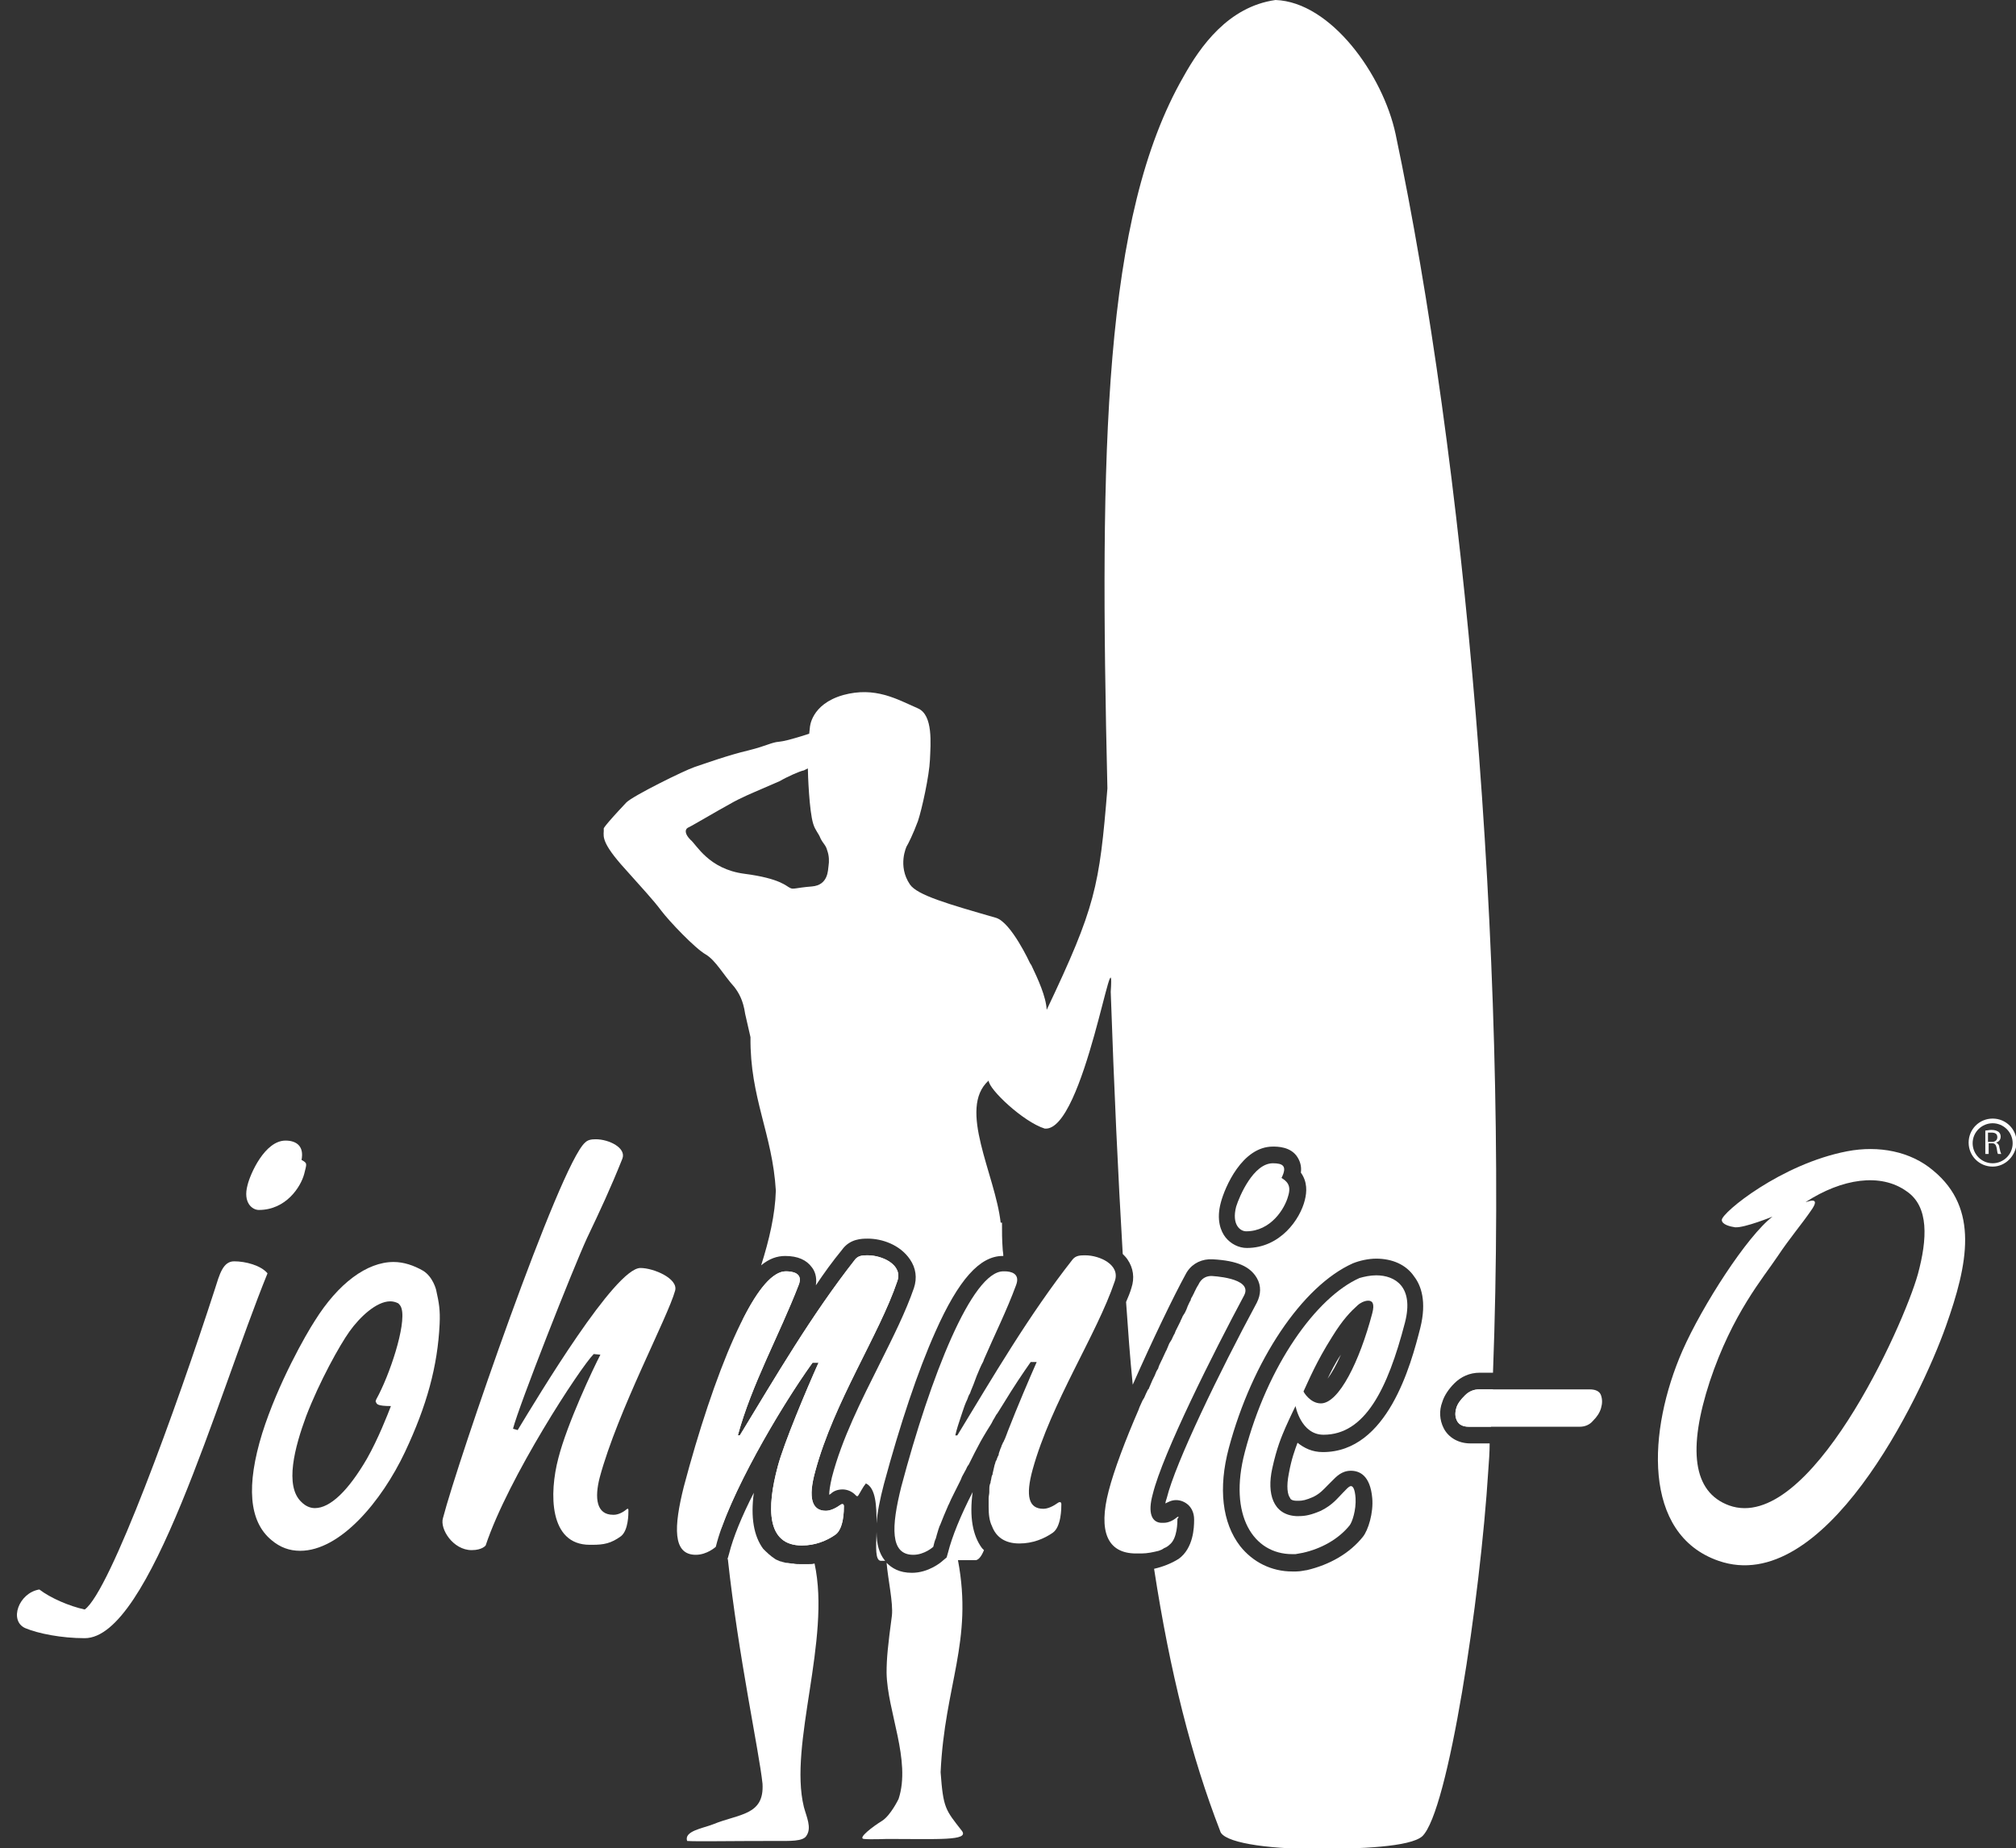 <?xml version="1.0" encoding="utf-8"?>
<!-- Generator: Adobe Illustrator 24.0.3, SVG Export Plug-In . SVG Version: 6.00 Build 0)  -->
<svg version="1.1" id="Layer_1" xmlns="http://www.w3.org/2000/svg" xmlns:xlink="http://www.w3.org/1999/xlink" x="0px" y="0px"
	 viewBox="0 0 302.2 277.1" style="enable-background:new 0 0 302.2 277.1;" xml:space="preserve">
<rect x="0" y="0" width="302.2" height="277.1" fill="#333333" stroke="none"/>
<style type="text/css">
	.st0{fill:#FFFFFF;}
</style>
<g>
	<g>
		<path class="st0" d="M238.8,213c0.6-0.6,1-1.2,1.2-1.9c0.2-0.7,0.2-1.3,0-1.9c-0.2-0.6-0.8-0.9-1.7-0.9h-16.6
			c-0.8,0-1.5,0.3-2.1,0.9c-0.6,0.6-1.1,1.2-1.3,1.9c-0.2,0.7-0.2,1.3,0.1,1.9c0.3,0.6,0.9,0.9,1.8,0.9h16.6
			C237.6,213.9,238.3,213.6,238.8,213z"/>
		<path class="st0" d="M219.6,209.2c-0.6,0.6-1.1,1.2-1.3,1.9c-0.2,0.7-0.2,1.3,0.1,1.9c0.3,0.6,0.9,0.9,1.8,0.9h3.3
			c0.1-1.9,0.2-3.7,0.3-5.6h-2C220.9,208.3,220.2,208.6,219.6,209.2z"/>
	</g>
	<path class="st0" d="M39.3,214.9c-2.4,7.8-2,13.2,1.4,16c1.3,1.1,2.7,1.6,4.3,1.6c6,0,12.2-7.4,15.7-14.8c3.3-7,4.9-12.9,5.2-19.2
		c0.1-2.1-0.1-3.2-0.5-5c0-0.1-0.5-2.1-2-3c-1.4-0.8-2.9-1.3-4.4-1.3c-4,0-8.3,3.2-11.8,8.8C45.9,200,41.7,207.3,39.3,214.9z
		 M52.4,199.6c1.5-2.1,4-4.5,6.1-4.5c0.4,0,0.8,0.1,1.2,0.3c0.2,0.2,0.4,0.4,0.5,0.8c0.7,2.5-1.8,10-3.8,13.6l-0.1,0.3l0.1,0.2
		c0.1,0.2,0.2,0.5,2.2,0.5c-0.5,1.3-1.9,4.9-3.6,7.9c-2.8,4.8-5.5,7.4-7.8,7.4c-0.7,0-1.4-0.3-2-0.9c-2.6-2.4-1-8.3,0.7-12.9
		C47.9,207.1,50.9,201.7,52.4,199.6z"/>
	<g>
		<path class="st0" d="M3.8,244.1c1.9,0.8,5.4,1.5,8.9,1.5c9.8,0,19.7-35.7,27.4-54.7c-1-1.2-3.3-1.8-5-1.8c-1.7,0-2.2,2-2.9,4.2
			c-5.7,17.6-15.7,45.3-19.5,48c-2.3-0.5-5.1-1.7-6.8-3C2.8,238.8,1.3,243,3.8,244.1z"/>
		<path class="st0" d="M45.2,173.9c0.4-2-0.7-2.9-2.4-2.9c-3.1,0-5.3,5-5.7,6.7c-0.7,2.6,0.7,3.7,1.7,3.7c4.1,0,6.3-3.5,6.8-5.4
			C46,174.4,46.1,174.4,45.2,173.9z"/>
	</g>
	<path class="st0" d="M96,190.1c-3.8,0-15.3,19.2-18.4,24.3l-0.7-0.2c0.9-3.5,8.9-23.8,11.1-28.6c2-4.2,3.5-7.4,5.3-11.9
		c0.6-1.6-2-2.9-4-2.9c-0.7,0-1.2,0.1-1.6,0.5c-3.8,3.3-19.1,47.8-21.3,56.3c-0.5,1.6,1.5,4.8,4.3,4.8c1.6,0,2.1-0.7,2.1-0.7
		C76.2,221.5,87,205,89,203l1,0.1c-1.1,2.1-5,10.4-6.3,15.5c-1.4,5.3-1.4,13,4.7,13h0.4c1.7,0,2.8-0.2,4.3-1.3
		c1.1-0.9,1.1-3.3,1.1-3.8c0-0.2,0-0.3-0.1-0.3c-0.1,0-0.2,0.1-0.2,0.1c-0.6,0.5-1.3,0.8-1.9,0.8h-0.1c-2.5,0-2.8-2.5-2-5.6
		c2.7-10,10.2-24,11.3-28C101.7,191.7,98,190.1,96,190.1z"/>
	<g>
		<g>
			<path class="st0" d="M181.4,188.8h-0.2v0C181.3,188.8,181.3,188.8,181.4,188.8L181.4,188.8z"/>
			<g>
				<path class="st0" d="M176.6,227.4c-0.1,0-0.2,0.1-0.2,0.1c-0.6,0.5-1.3,0.8-1.9,0.8c0,0-0.2,0-0.5,0c-1.3-0.1-2-1.4-1.2-4.3
					c1.5-6.1,9.1-21.2,13.7-29.8c1.4-2.7-5.1-2.9-4.9-2.9c-0.6,0-1.3,0.2-1.8,1c-0.1,0.2-0.2,0.4-0.4,0.7c0,0.1-0.1,0.1-0.1,0.2
					c-0.1,0.2-0.2,0.4-0.3,0.6c0,0.1-0.1,0.2-0.1,0.2c-0.1,0.3-0.3,0.5-0.4,0.8c0,0,0,0,0,0.1c-0.2,0.3-0.3,0.6-0.5,1
					c0,0.1-0.1,0.2-0.1,0.3c-0.1,0.2-0.2,0.5-0.4,0.8c-0.1,0.1-0.1,0.2-0.2,0.3c-0.1,0.3-0.3,0.6-0.4,0.9c0,0.1-0.1,0.1-0.1,0.2
					c-0.2,0.4-0.4,0.8-0.6,1.2c0,0.1-0.1,0.2-0.1,0.3c-0.2,0.3-0.3,0.6-0.5,1c-0.1,0.1-0.1,0.2-0.2,0.3c-0.2,0.3-0.3,0.7-0.5,1.1
					c0,0.1-0.1,0.2-0.1,0.2c-0.2,0.4-0.4,0.9-0.6,1.3c0,0.1-0.1,0.1-0.1,0.2c-0.2,0.4-0.4,0.8-0.5,1.2c-0.1,0.1-0.1,0.2-0.2,0.3
					c-0.2,0.4-0.3,0.8-0.5,1.1c0,0.1-0.1,0.2-0.1,0.2c-0.2,0.5-0.4,0.9-0.6,1.4c0,0,0,0.1-0.1,0.1c-0.2,0.4-0.4,0.8-0.6,1.3
					c-0.1,0.1-0.1,0.2-0.2,0.3c-0.2,0.4-0.3,0.7-0.5,1.1c0,0.1-0.1,0.2-0.1,0.3c-2,4.6-3.7,9.1-4.5,12.2c-1.6,6.1-0.2,9.4,4.1,9.4
					c0.1,0,0.1,0,0.2,0c0.1,0,0.1,0,0.2,0c0.2,0,0.4,0,0.4,0c0.9,0,1.8-0.2,2.6-0.4c0.2-0.1,0.3-0.1,0.5-0.2
					c0.1-0.1,0.2-0.1,0.3-0.2c0.3-0.1,0.6-0.3,0.8-0.5c1.2-0.9,1.2-3.4,1.2-3.9C176.7,227.5,176.7,227.4,176.6,227.4z"/>
			</g>
		</g>
		<path class="st0" d="M181.4,188.8L181.4,188.8c-0.1,0-0.1,0-0.2,0L181.4,188.8z"/>
		<path class="st0" d="M181.6,188.8h-0.2l0,0C181.5,188.8,181.5,188.8,181.6,188.8z"/>
	</g>
	<path class="st0" d="M192.1,176.6c0.9-1.8,0.2-2.2-1.3-2.2c-2.9,0-5,4.9-5.5,6.5c-0.7,2.7,0.6,3.7,1.5,3.7c3.7,0,5.8-3.4,6.3-5.3
		C193.6,177.7,192.9,177.1,192.1,176.6z"/>
	<g>
		<path class="st0" d="M201,203.1c-0.9,1.3-1.5,2.6-2,3.6C199.6,205.9,200.3,204.7,201,203.1z"/>
		<path class="st0" d="M206.3,191.2c-0.9,0-1.8,0.2-2.5,0.4c-6.5,2.9-13.8,13.1-17.2,26.1c-2.5,9.5,1.3,15.3,7.1,15.3
			c0.2,0,0.3,0,0.5,0c0.5-0.1,1.1-0.2,1.1-0.2c2.7-0.6,5.3-2,7-4.1c0.4-0.5,1-2.3,0.9-4.1c-0.1-1.4-0.4-1.8-0.7-1.8
			c-0.3,0-0.8,0.6-1.2,1c-0.8,0.8-1.5,1.8-3.3,2.7c-1.4,0.6-2.3,0.8-3.3,0.8c-0.1,0-0.2,0-0.4,0c-3.5-0.2-4.4-3.4-3.6-7.1
			c0.7-3.2,1.4-4.8,2-6.2c0.8-1.8,1.5-3.2,1.5-3.2s0.8,4.3,4.2,4.3c6.2,0,9.6-6.8,12.2-16.8C212,192.9,209.1,191.2,206.3,191.2z
			 M205.7,196.9c-1.9,7.2-5,13.5-7.7,13.5c-1.6,0-2.6-1.7-2.6-1.8c0.8-1.7,1.9-4.4,4.3-8.2c1.6-2.6,2.8-3.8,3.8-4.7
			c0.3-0.3,1-0.7,1.6-0.7C205.7,195,206.1,195.4,205.7,196.9z"/>
	</g>
	<path class="st0" d="M276.9,172.6c4.7-0.9,9.5,0,12.9,2.9c6.9,5.7,5.2,14,1.9,23.3c-3.9,11-18.3,40.7-34.1,35.2
		c-11.5-4-10.6-19.6-5.4-31.5c3-6.8,9.7-17.2,13.5-20.1c0,0-4.2,1.7-5.6,1.6c-0.7-0.1-2-0.4-2-1.1
		C258.1,181.8,267,174.5,276.9,172.6z M266.5,188.3c-2.2,3.3-6.8,8.6-10.2,18.8c-3.3,10.1-2.6,16.6,2.9,18.6
		c12,4.3,26.1-26.8,28.3-34.7c1.4-5.2,1.7-10.1-1.7-12.4c-3.9-2.8-9.7-1.9-15.1,1.6c-0.2,0.2,2.6-1.2,0.7,1.4
		C270.1,183.5,268.3,185.6,266.5,188.3z"/>
	<g>
		<path class="st0" d="M145.8,223.7c-1.8,3.5-3.1,6.7-3.7,9.1l-0.2,0.7l-0.6,0.5c-0.2,0.2-2.1,1.8-4.6,1.8c-1.9,0-3-0.7-3.8-1.5
			c0.2,2.4,1,6,0.8,7.9c-0.6,4.5-0.8,6.4-0.8,8.6c0.1,5.8,3.7,13.1,1.8,18.9c0,0-1.2,2.5-2.5,3.3c-1.3,0.8-3.7,2.6-2.7,2.7
			c0.9,0.1,3.5,0,3.5,0c7.6,0,12.3,0.3,11.2-1.2c-2.5-3.2-2.8-3.4-3.2-8.8c0.6-13.1,4.9-19.6,2.6-31.8l2.5,0c0.5,0.1,1-0.5,1.4-1.5
			c-0.1-0.1-0.2-0.2-0.3-0.3C145.8,230.2,145.3,227.4,145.8,223.7z"/>
		<path class="st0" d="M132,234l0.7,0c0,0-0.1-0.1-0.1-0.1c-0.8-1-1.2-2.4-1.2-4.2C131.3,232,131.2,233.9,132,234z"/>
		<path class="st0" d="M167.1,192.1c0.9-2.5-2.3-3.9-4.4-3.9c-0.7,0-1.4,0-1.9,0.6c-6.6,8.4-12,17.7-17.3,26.4h-0.3
			c0.2-0.9,0.5-1.8,0.8-2.7c0.1-0.3,0.2-0.6,0.3-0.9c0.2-0.6,0.4-1.2,0.7-1.8c0.1-0.3,0.2-0.6,0.4-0.9c0.2-0.6,0.5-1.2,0.7-1.8
			c0.1-0.3,0.2-0.5,0.3-0.8c0.3-0.7,0.6-1.5,1-2.2c0-0.1,0.1-0.2,0.1-0.3c1.6-3.7,3.4-7.3,4.8-11.1c0.7-1.8-0.8-2.1-1.7-2.1l0,0
			c0,0,0,0,0,0c-0.1,0-0.1,0-0.2,0c-4.7,0-10.9,15.7-15.3,32.3c-1.5,6-1.7,10.2,1.8,10.2c1.7,0,3-1.2,3-1.2c0.1-0.4,0.2-0.9,0.4-1.3
			c0-0.1,0.1-0.3,0.1-0.4c0.1-0.3,0.2-0.7,0.3-1c0.1-0.2,0.1-0.4,0.2-0.5c0.1-0.3,0.3-0.7,0.4-1c0.1-0.2,0.1-0.3,0.2-0.5
			c0.2-0.5,0.4-0.9,0.6-1.4c0-0.1,0.1-0.2,0.1-0.2c0.2-0.5,0.5-1.1,0.8-1.7c0.1-0.2,0.2-0.4,0.3-0.6c0.2-0.4,0.4-0.8,0.6-1.2
			c0.1-0.2,0.2-0.4,0.3-0.7c0.2-0.4,0.4-0.7,0.6-1.1c0.1-0.2,0.2-0.5,0.4-0.7c0.2-0.4,0.4-0.8,0.6-1.2c0.1-0.2,0.2-0.4,0.3-0.6
			c0.3-0.6,0.6-1.1,0.9-1.7c0.1-0.2,0.3-0.5,0.4-0.7c0.2-0.3,0.4-0.7,0.6-1c0.2-0.3,0.3-0.5,0.5-0.8c0.2-0.3,0.3-0.6,0.5-0.9
			c0.2-0.3,0.3-0.6,0.5-0.8c0.2-0.3,0.3-0.5,0.5-0.8c0.2-0.3,0.3-0.5,0.5-0.8c1.4-2.3,2.8-4.4,4-6.1h0.9c-1.1,2.5-2.9,6.7-4.3,10.3
			v0c-0.1,0.3-0.2,0.5-0.3,0.8c-0.1,0.2-0.1,0.3-0.2,0.5c-0.1,0.1-0.1,0.3-0.2,0.4c-0.1,0.1-0.1,0.3-0.2,0.4
			c-0.1,0.2-0.1,0.4-0.2,0.5c0,0.1-0.1,0.2-0.1,0.3c-0.1,0.3-0.2,0.5-0.2,0.7c0,0.1-0.1,0.2-0.1,0.2c-0.1,0.2-0.1,0.3-0.2,0.5
			c0,0.1,0,0.1-0.1,0.2c-0.1,0.2-0.1,0.4-0.2,0.6c-0.1,0.4-0.2,0.9-0.3,1.3c0,0.1,0,0.2-0.1,0.3c-0.1,0.3-0.1,0.6-0.2,0.9
			c0,0.1,0,0.2-0.1,0.4c-0.1,0.3-0.1,0.6-0.1,0.9c0,0.1,0,0.2,0,0.3c0,0.3-0.1,0.6-0.1,0.9c0,0.1,0,0.1,0,0.2c0,0.4,0,0.7,0,1
			c0,0,0,0,0,0.1c0,1.1,0.1,2.1,0.5,2.9v0l0,0c0.6,1.6,1.9,2.6,4.1,2.6c2,0,3.7-0.7,5-1.6c1.3-0.9,1.3-3.7,1.3-4.3
			c0-0.2-0.1-0.3-0.2-0.3c-0.2,0-0.3,0.1-0.3,0.1c-0.7,0.5-1.5,0.9-2.2,0.9c-2.2,0-2.7-1.9-1.6-5.9
			C157.6,210.2,164.4,200.1,167.1,192.1z"/>
	</g>
	<g>
		<g>
			<path class="st0" d="M297.6,169.5c0.2,0,0.6-0.1,0.9-0.1c0.5,0,0.8,0.1,1.1,0.3c0.2,0.2,0.3,0.4,0.3,0.7c0,0.5-0.3,0.8-0.7,0.9
				l0,0c0.3,0.1,0.5,0.4,0.5,0.7c0.1,0.5,0.2,0.9,0.3,1h-0.5c-0.1-0.1-0.1-0.4-0.2-0.9s-0.3-0.7-0.7-0.7h-0.5v1.6h-0.5L297.6,169.5
				L297.6,169.5z M298.1,171.2h0.5c0.5,0,0.8-0.3,0.8-0.7c0-0.5-0.3-0.7-0.9-0.7c-0.2,0-0.4,0-0.5,0v1.4H298.1z"/>
		</g>
		<path class="st0" d="M298.7,174.9c-2,0-3.6-1.6-3.6-3.6s1.6-3.6,3.6-3.6s3.6,1.6,3.6,3.6C302.2,173.3,300.6,174.9,298.7,174.9z
			 M298.7,168.4c-1.6,0-3,1.3-3,3c0,1.6,1.3,3,3,3c1.6,0,3-1.3,3-3S300.3,168.4,298.7,168.4z"/>
	</g>
	<g>
		<path class="st0" d="M126.3,225.5c-0.2,0-0.3,0.1-0.3,0.1c-0.7,0.5-1.5,0.9-2.2,0.9c-2.1,0-2.7-1.9-1.6-5.9
			c2.8-10.4,9.6-20.5,12.3-28.5c0.9-2.5-2.3-3.9-4.4-3.9c-0.7,0-1.4,0-1.9,0.6c-6.6,8.4-12,17.7-17.3,26.4h-0.3
			c2.1-7.7,6.2-15,9.1-22.5c0.8-1.9-1-2.1-1.9-2.1c-2,0-4.2,2.7-6.4,7.1c-1.2,3.4-2.2,7-2.7,11.4c-0.7,5.6-1,13.1-0.6,20.1
			c2.7-7.6,9.2-18.7,13.7-24.9h0.9c-1.8,4-5.2,12.1-6.1,15.5c-1.7,6.3-1.7,11.9,3.6,11.9c2,0,3.7-0.7,5-1.6c1.3-0.9,1.3-3.7,1.3-4.3
			C126.5,225.6,126.4,225.5,126.3,225.5z"/>
		<path class="st0" d="M218,207.4c1-1,2.3-1.6,3.8-1.6h2c2.4-63.7-4.4-137.3-14.6-185.7c-1.9-8.9-9.7-19.8-18-20.1
			c-7.1,1-11.3,7-13.8,11.5c-12,20.9-12.6,55.6-11.4,106.7c-1.2,14.8-1.8,17.8-9.1,33.2c-0.1-2-1.3-4.6-2.3-6.7l-0.2-0.3
			c0,0-2.8-6.1-5.1-6.8c-7.3-2.1-11.8-3.4-12.9-5c-1.9-2.8-0.5-5.7-0.5-5.7c0.2-0.3,1-1.9,1.7-3.8c0.6-1.8,1.7-6.8,1.8-9.2
			c0.1-2.4,0.5-6.7-1.8-7.7c-3.2-1.4-6.4-3.3-11.2-2c-4.9,1.4-5,4.9-5,4.9l-0.1,0.9c0,0-3.3,1.1-4.5,1.2c-1.2,0.1-1.8,0.6-4.6,1.3
			c-3,0.7-6.6,2-8.1,2.5s-9.2,4.3-10.2,5.3c-3.4,3.6-3.4,3.9-3.4,3.9c0.1,1-0.7,1.6,2.6,5.4c3.3,3.7,4.8,5.3,6,6.9
			c1.2,1.6,5.1,5.7,6.7,6.6c1.5,0.9,2.6,3,4.3,4.9c0.6,0.8,1.3,1.9,1.6,4c0.4,1.8,0.8,3.5,0.8,3.5c-0.1,9.1,3.3,14.5,3.8,23
			c-0.1,3.6-1,7.4-2.2,11.2c1.2-1,2.4-1.4,3.6-1.4c1.9,0,3.2,0.6,4,1.7c0.4,0.5,0.8,1.4,0.6,2.7c1.2-1.8,2.5-3.6,3.9-5.3
			c1.2-1.7,3-1.7,3.9-1.7c2.1,0,4.8,0.9,6.3,3.1c0.9,1.3,1.1,2.8,0.6,4.3c-1.2,3.5-3.1,7.3-5.1,11.3c-2.8,5.6-5.7,11.3-7.2,17.1
			c-0.3,1.3-0.4,2.1-0.4,2.6c0,0,0.2-0.1,0.3-0.2c0.3-0.3,0.9-0.6,1.7-0.6c0.7,0,1.4,0.3,1.9,0.8c0.1,0.1,0.1,0.1,0.2,0.2h0.2
			c0.4-0.6,0.7-1.3,1.2-1.9c1.5,0.7,1.6,3.4,1.6,6c0.1-1.6,0.5-3.6,1.1-5.9c2.4-8.9,5.1-17,7.7-22.8c3.5-7.9,6.7-11.4,10.1-11.4
			c0,0,0.1,0,0.1,0c0-0.4-0.1-0.8-0.1-1.1c-0.1-1.3-0.1-2.5-0.1-3.9l-0.2,0c-0.8-7.2-6.5-17.1-1.8-21.3c0,1.3,5.2,6.2,8.4,7.2
			c5.9,0.6,10.6-31,9.9-20.5c0.5,14.5,1.1,27.5,1.8,39.3c0.2,0.2,0.5,0.5,0.7,0.8c0.9,1.3,1.1,2.8,0.6,4.3c-0.2,0.7-0.5,1.4-0.8,2.1
			c0.3,4.3,0.6,8.5,1,12.4c3-6.8,6.2-13.4,7.9-16.5c0.7-1.4,2-2.2,3.5-2.3v0h0.2h0.4c3.7,0.2,5.6,1.1,6.6,2.8c0.7,1.2,0.6,2.5,0,3.7
			c-5.6,10.4-12.2,24-13.5,29.3c-0.1,0.3-0.2,0.6-0.2,0.8c0.4-0.2,0.9-0.5,1.6-0.5c0.7,0,1.4,0.3,1.9,0.8c0.4,0.4,0.8,1.1,0.8,2.1
			v0.1c0,1.1-0.1,4.2-2.3,5.8c-1.1,0.7-2.4,1.2-3.7,1.5c2.4,15.6,5.6,28.2,9.9,39.3c0.4,1.7,6.7,2.7,14.4,2.7
			c6.5,0,14.1-0.3,15.9-1.9c3.9-3.7,8.7-35.6,9.9-54.9c0.1-1.3,0.2-2.7,0.2-4h-2.9c-1.8,0-3.3-0.9-4-2.3c-0.6-1.2-0.7-2.6-0.2-3.9
			C216.5,209.2,217.2,208.2,218,207.4z M124.2,129.8c-0.1,0.6,0,2.9-2.5,3.1s-2.8,0.5-3.3,0.2c-0.5-0.2-1.4-1.4-6.8-2.1
			c-5.4-0.7-7.2-4.4-8.1-5.1c-0.8-0.8-0.9-1.5-0.4-1.8c0.5-0.2,4.7-2.7,6.2-3.5c1.7-1,3.7-1.8,4.6-2.2c0,0,1.6-0.7,3-1.3
			c1-0.6,3-1.5,3.6-1.6l0.6-0.3c0,0.8,0.2,6.4,0.8,8.3c0.3,1,0.8,1.4,1.1,2.2c0.4,0.8,0.8,1,1,1.8
			C124.3,128.3,124.3,129.2,124.2,129.8z M186.9,187.1c-1.2,0-2.4-0.6-3.2-1.6c-0.7-0.9-1.4-2.6-0.7-5.2c0.6-2.3,3.2-8.4,7.8-8.4
			c0.7,0,2.7,0,3.7,1.6c0.5,0.8,0.6,1.6,0.5,2.3c1,1.4,0.9,2.9,0.6,4.1C194.9,182.8,191.9,187.1,186.9,187.1z M212.9,199.1
			c-1.4,5.5-4.9,18.6-14.6,18.6c-1.6,0-2.8-0.6-3.8-1.4c-0.4,1.1-0.9,2.4-1.3,4.6c-0.4,2-0.2,3.2,0.2,3.7c0,0.1,0.2,0.4,1,0.4
			c0.1,0,0.2,0,0.3,0c0.5,0,1.1-0.1,2.2-0.6c1-0.5,1.5-1.1,2.1-1.7c0.2-0.2,0.3-0.3,0.5-0.5c0.1-0.1,0.1-0.1,0.2-0.2
			c0.6-0.6,1.4-1.5,2.8-1.5c1.3,0,2.9,0.7,3.2,4.1c0.2,2.2-0.6,4.8-1.4,5.8c-2,2.5-5,4.2-8.4,5c-0.2,0-0.9,0.2-1.6,0.2
			c-0.2,0-0.4,0-0.6,0c-3.1,0-5.9-1.4-7.8-3.8c-2.7-3.5-3.3-8.7-1.7-14.7c3.5-13.1,11-24.3,18.6-27.7c1-0.4,2.3-0.7,3.5-0.7
			c2.4,0,4.5,0.9,5.7,2.7C213,192.7,213.9,195.1,212.9,199.1z"/>
		<path class="st0" d="M122.1,234.4c-0.3,0.1-0.6,0.1-1,0.1c0,0,0,0-0.1,0c-0.3,0-0.7,0-1,0c-0.4,0-0.7,0-1.1-0.1
			c-0.1,0-0.1,0-0.2,0c-0.3,0-0.5-0.1-0.8-0.1c0,0-0.1,0-0.1,0c-0.3-0.1-0.5-0.1-0.7-0.2c0,0,0,0-0.1,0c-0.2-0.1-0.5-0.2-0.7-0.3
			l0,0c-0.8-0.5-1.4-1.1-1.9-1.6c-1.4-1.9-1.9-4.7-1.4-8.4c-1.8,3.5-3.1,6.7-3.7,9.1l-0.2,0.7l-0.1,0.1l0.1,0
			c1.6,14.7,4.7,28.9,5.2,33.7c0.3,4.8-3.5,4.5-7.4,6.1c-1.5,0.6-4.4,1-3.9,2.5c1.3,0.1,6.2,0,13.2,0c2.2,0,4.2,0.1,4.7-0.8
			c0.8-1.2,0-2.8-0.4-4.3C118.2,261.5,124.6,245.8,122.1,234.4z"/>
	</g>
	<path class="st0" d="M134.5,192.1c0.9-2.5-2.3-3.9-4.4-3.9c-0.7,0-1.4,0-1.9,0.6c-6.6,8.4-12,17.7-17.3,26.4h-0.3
		c2.1-7.7,6.2-15,9.1-22.5c0.8-1.9-1-2.1-1.9-2.1c-4.7,0-10.9,15.7-15.3,32.3c-1.5,6-1.7,10.2,1.8,10.2c1.7,0,3-1.2,3-1.2
		c1.8-7.4,9.5-20.6,14.5-27.6h0.9c-1.8,4-5.2,12.1-6.1,15.5c-1.7,6.3-1.7,11.9,3.6,11.9c2,0,3.7-0.7,5-1.6c1.3-0.9,1.3-3.7,1.3-4.3
		c0-0.2-0.1-0.3-0.2-0.3c-0.2,0-0.3,0.1-0.3,0.1c-0.7,0.5-1.5,0.9-2.2,0.9c-2.1,0-2.7-1.9-1.6-5.9
		C125,210.2,131.8,200.1,134.5,192.1z"/>
</g>
</svg>

